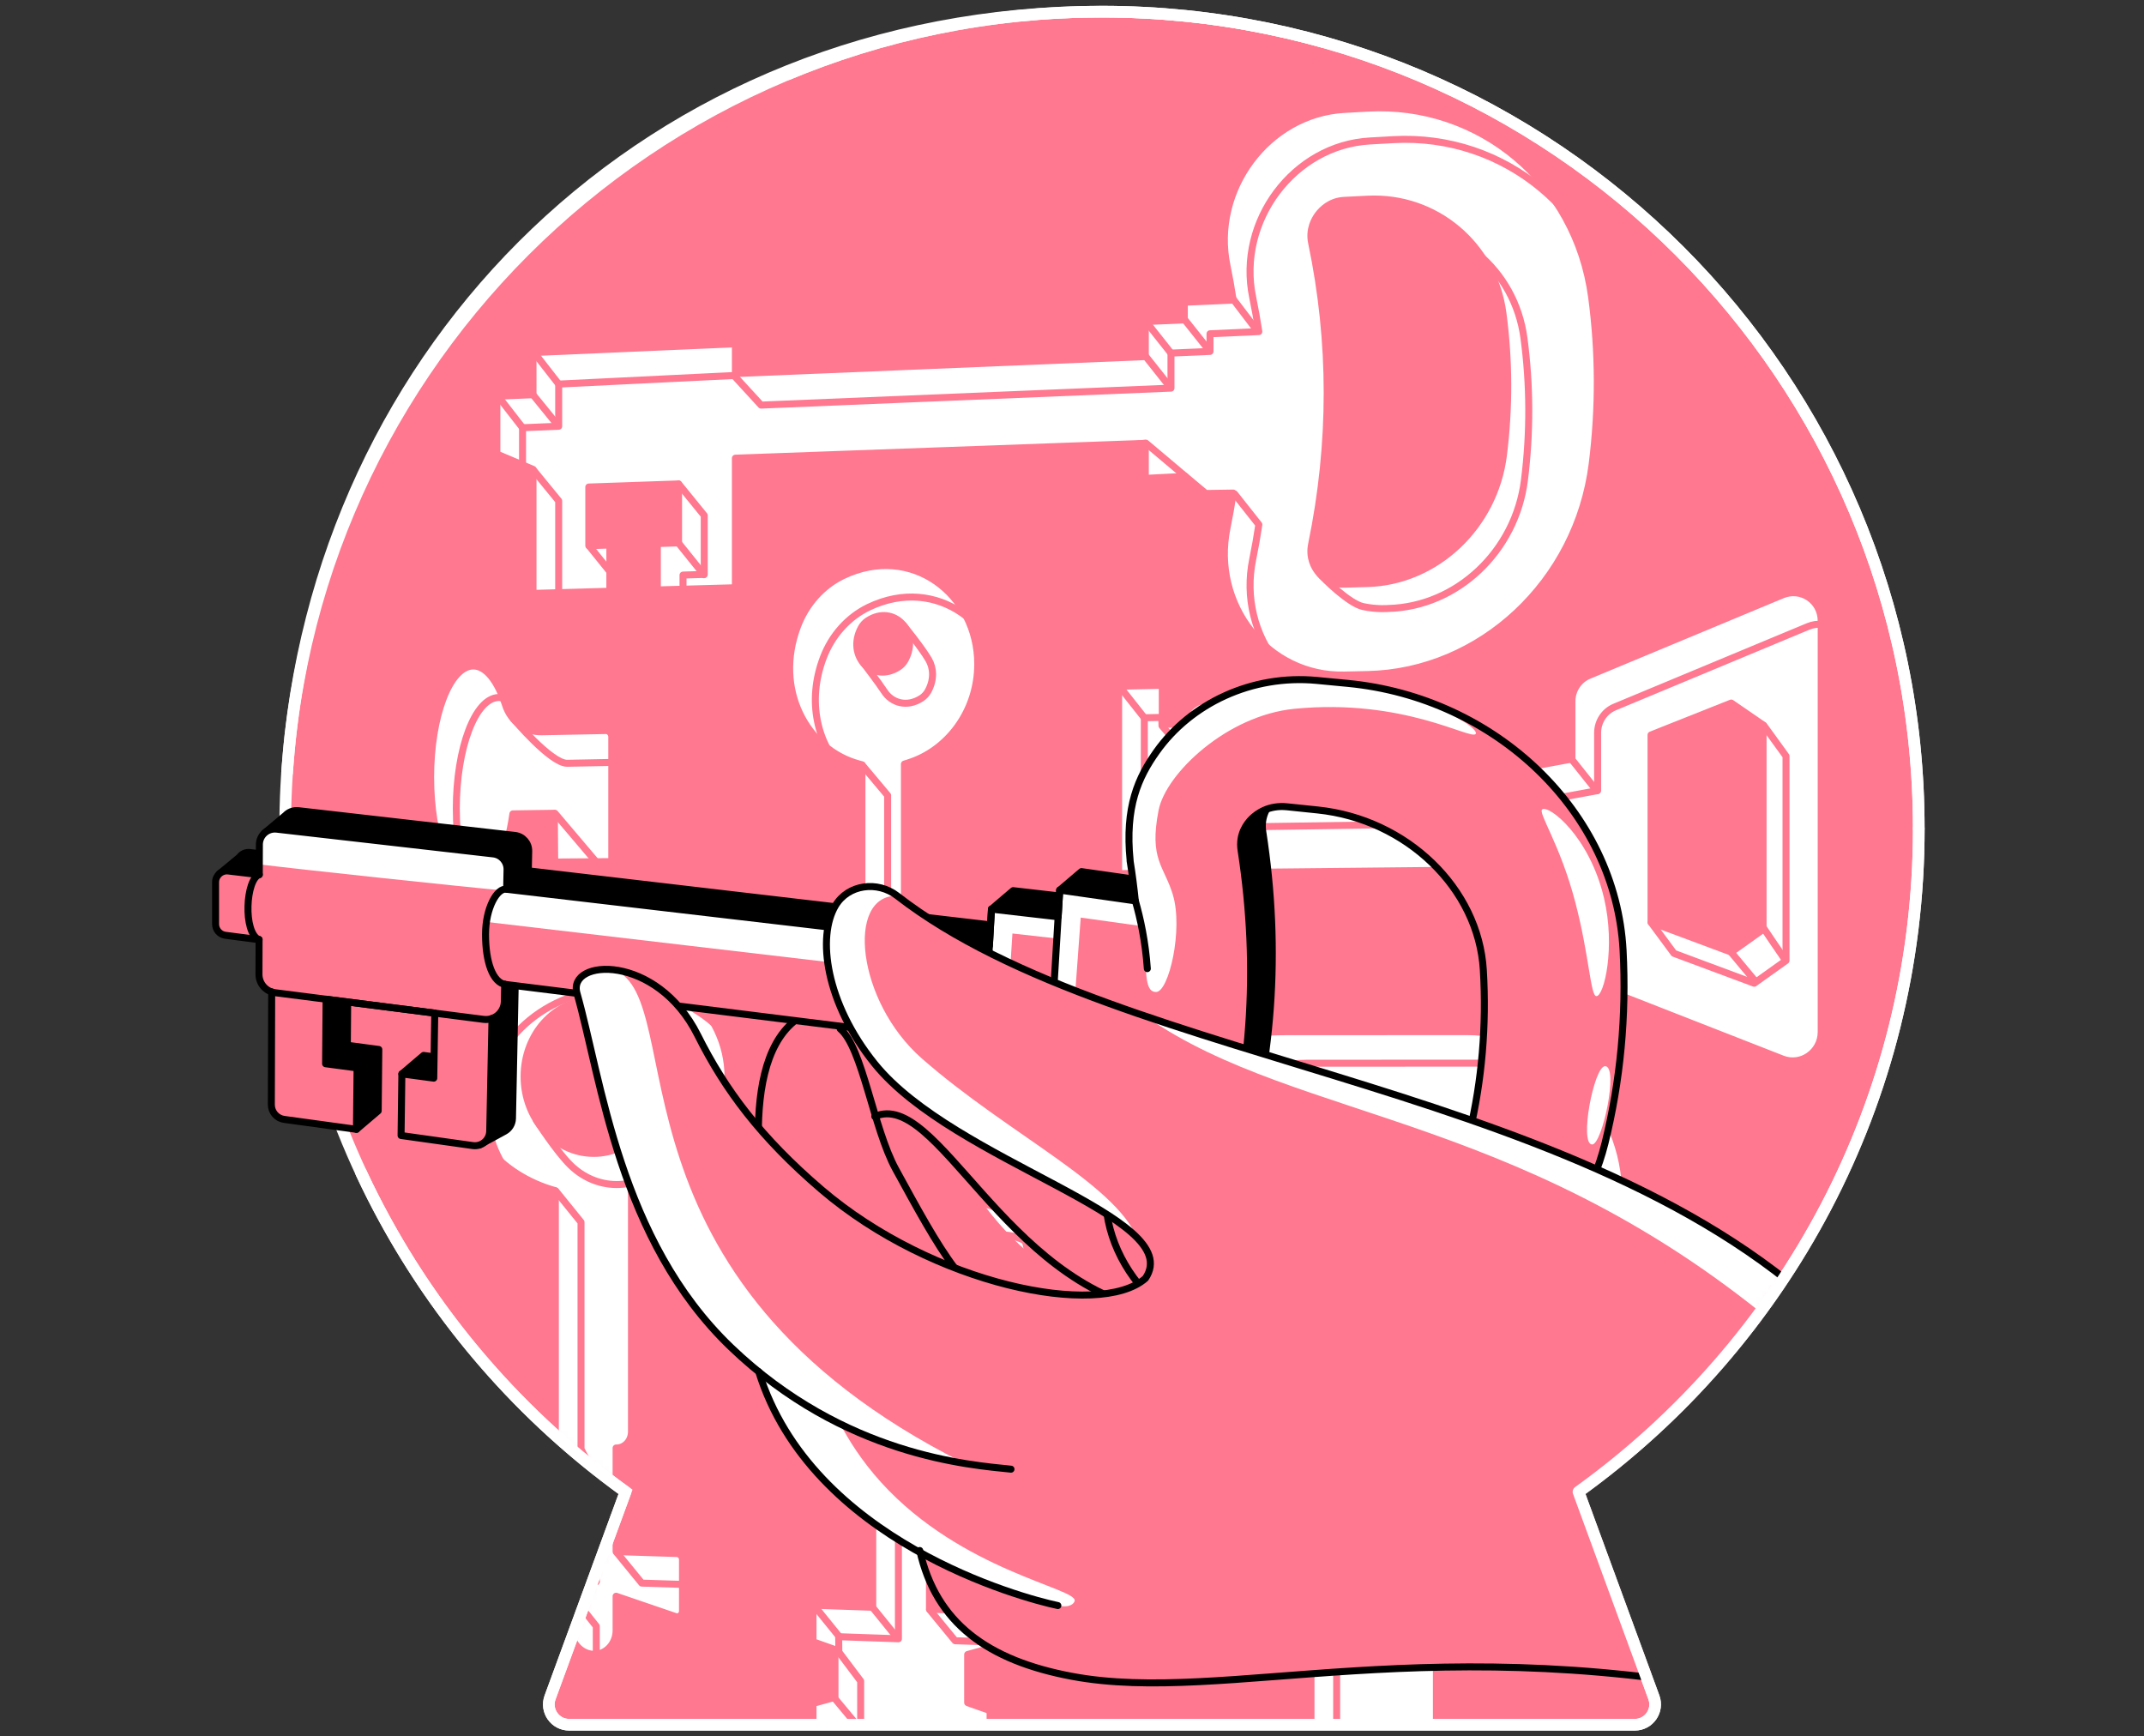 <svg width="368" height="298" viewBox="0 0 368 298" fill="none" xmlns="http://www.w3.org/2000/svg">
<rect x="0" y="0" width="368" height="298" fill="#333333" stroke="none"/>
<path d="M329.338 142.198C329.338 64.772 266.573 2 189.144 2C111.715 2 48.95 64.772 48.95 142.198C48.95 189.092 72.001 230.581 107.364 256.027L94.418 291.312C93.58 293.588 95.267 296 97.689 296H280.599C283.022 296 284.705 293.588 283.877 291.312L270.932 256.027C306.294 230.577 329.342 189.089 329.342 142.198" fill="#FF788F"/>
<path d="M329.338 142.198C329.338 64.772 266.573 2 189.144 2C111.715 2 48.95 64.772 48.95 142.198C48.95 189.092 72.001 230.581 107.364 256.027L94.418 291.312C93.58 293.588 95.267 296 97.689 296H280.599C283.022 296 284.705 293.588 283.877 291.312L270.932 256.027C306.294 230.577 329.342 189.089 329.342 142.198" stroke="white" stroke-width="2"/>
<mask id="mask0_8055_92456" style="mask-type:luminance" maskUnits="userSpaceOnUse" x="48" y="2" width="282" height="294">
<path d="M329.338 142.198C329.338 64.772 266.573 2 189.144 2C111.715 2 48.95 64.772 48.95 142.198C48.95 189.092 72.001 230.581 107.364 256.027L94.418 291.312C93.58 293.588 95.267 296 97.689 296H280.599C283.022 296 284.705 293.588 283.877 291.312L270.932 256.027C306.294 230.577 329.342 189.089 329.342 142.198" fill="white"/>
</mask>
<g mask="url(#mask0_8055_92456)">
<path d="M329.338 142.198C329.338 64.772 266.573 2 189.144 2C111.715 2 48.95 64.772 48.95 142.198C48.95 189.092 72.001 230.581 107.364 256.027L94.418 291.312C93.58 293.588 95.267 296 97.689 296H280.599C283.022 296 284.705 293.588 283.877 291.312L270.932 256.027C306.294 230.577 329.342 189.089 329.342 142.198" fill="#FF788F"/>
<path d="M329.338 142.198C329.338 64.772 266.573 2 189.144 2C111.715 2 48.95 64.772 48.95 142.198C48.95 189.092 72.001 230.581 107.364 256.027L94.418 291.312C93.58 293.588 95.267 296 97.689 296H280.599C283.022 296 284.705 293.588 283.877 291.312L270.932 256.027C306.294 230.577 329.342 189.089 329.342 142.198" stroke="white" stroke-width="2"/>
<path d="M339.034 355.066L42.558 337.509V25.356L339.034 8.41V355.066Z" fill="white"/>
<path d="M142.814 219.967L140.023 226.499C140.023 226.499 143.33 231.864 145.132 231.969C145.234 231.976 145.339 231.966 145.444 231.951L153.07 231.043V217.589L149.799 213.185C148.512 213.168 142.818 218.585 142.818 219.967H142.814Z" fill="white" stroke="#FF788F" stroke-width="1.2" stroke-linecap="round" stroke-linejoin="round"/>
<path d="M139.542 215.559V225.012C139.542 226.394 140.58 227.537 141.86 227.558C141.962 227.558 142.067 227.554 142.172 227.54L149.799 226.632V213.178L141.878 213.08C140.591 213.062 139.546 214.174 139.546 215.555L139.542 215.559Z" fill="#FF788F" stroke="#FF788F" stroke-width="1.2" stroke-linecap="round" stroke-linejoin="round"/>
<path d="M109.745 175.018L92.044 192.217C92.044 192.217 95.453 197.546 97.921 199.966C100.015 202.017 102.76 203.269 105.776 203.29C112.382 203.335 117.757 197.452 117.757 190.144C117.757 187.795 117.2 185.589 116.228 183.682C114.173 179.653 109.745 175.018 109.745 175.018Z" fill="white" stroke="#FF788F" stroke-width="1.2" stroke-linecap="round" stroke-linejoin="round"/>
<path d="M169.221 214.188L159.603 226.811L162.804 231.212L170.525 232.393C170.63 232.411 170.739 232.418 170.841 232.421C172.142 232.446 173.204 231.327 173.204 229.928V220.37C173.204 218.974 169.221 214.188 169.221 214.188Z" fill="white" stroke="#FF788F" stroke-width="1.2" stroke-linecap="round" stroke-linejoin="round"/>
<path d="M158.172 119.823C158.638 119.518 159.035 119.087 159.308 118.582C160.374 116.611 160.237 114.644 159.399 113.206C158.186 111.127 155.062 107.294 155.062 107.294L148.116 113.641C148.116 113.641 150.851 117.214 151.787 118.662C153.046 120.608 155.63 121.474 158.172 119.823Z" fill="white" stroke="#FF788F" stroke-width="1.2" stroke-linecap="round" stroke-linejoin="round"/>
<path d="M244.637 193.907L225.979 202.235C225.979 202.235 229.63 207.585 230.787 209.026C232.712 211.428 235.973 213.031 239.683 213.066C245.64 213.125 250.486 209.132 250.486 204.149C250.486 203.044 250.248 201.986 249.813 201.004C248.284 197.56 244.637 193.907 244.637 193.907Z" fill="white" stroke="#FF788F" stroke-width="1.2" stroke-linecap="round" stroke-linejoin="round"/>
<path d="M283.418 158.331L287.324 163.615L301.094 168.745C303.408 167.097 304.236 166.508 306.554 164.853V129.757L302.739 124.49L283.415 158.331H283.418Z" fill="white" stroke="#FF788F" stroke-width="1.2" stroke-linecap="round" stroke-linejoin="round"/>
<path d="M101.834 171.603C95.26 171.62 89.955 177.504 89.955 184.748C89.955 191.992 95.26 197.901 101.834 197.946C108.44 197.992 113.816 192.108 113.816 184.801C113.816 177.493 108.437 171.585 101.834 171.603Z" fill="#FF788F" stroke="#FF788F" stroke-width="1.2" stroke-linecap="round" stroke-linejoin="round"/>
<path d="M167.555 213.402L159.533 213.304V226.807L167.254 227.989C167.359 228.007 167.468 228.014 167.569 228.017C168.87 228.042 169.933 226.923 169.933 225.524V215.966C169.933 214.57 168.863 213.42 167.552 213.406L167.555 213.402Z" fill="#FF788F" stroke="#FF788F" stroke-width="1.2" stroke-linecap="round" stroke-linejoin="round"/>
<path d="M228.785 95.906C228.311 98.206 225.895 97.662 226.513 98.444C227.161 99.265 231.565 103.588 233.95 104.1C236.331 104.612 238.333 104.423 238.333 104.423C250.062 104.104 260.125 94.64 261.657 82.403C262.678 74.268 262.646 66.059 261.573 58.012C260.002 46.272 249.981 37.874 238.343 38.46L234.339 38.66C231.937 38.779 230.492 40.259 229.844 41.125C229.227 41.952 228.262 43.681 228.736 45.943C232.302 62.959 232.351 78.609 228.785 95.902V95.906Z" fill="white" stroke="#FF788F" stroke-width="1.2" stroke-linecap="round" stroke-linejoin="round"/>
<path d="M225.128 93.406C224.654 95.706 225.619 97.357 226.236 98.139C226.884 98.96 228.329 100.324 230.731 100.257L234.725 100.148C246.454 99.829 256.517 90.366 258.049 78.128C259.07 69.993 259.038 61.785 257.965 53.737C256.394 41.998 246.373 33.6 234.735 34.186L230.731 34.385C228.329 34.505 226.884 35.984 226.236 36.85C225.619 37.678 224.654 39.407 225.128 41.668C228.694 58.685 228.694 76.112 225.128 93.402V93.406Z" fill="#FF788F" stroke="#FF788F" stroke-width="1.2" stroke-linecap="round" stroke-linejoin="round"/>
<path d="M154.231 114.479C154.697 114.174 155.094 113.743 155.367 113.238C157.976 108.417 153.379 103.627 148.943 106.523C148.477 106.828 148.084 107.26 147.811 107.765C145.219 112.568 149.792 117.358 154.227 114.479H154.231Z" fill="#FF788F" stroke="#FF788F" stroke-width="1.2" stroke-linecap="round" stroke-linejoin="round"/>
<path d="M52.138 24.925V338.203L351.98 355.399V7.168L52.138 24.925ZM78.32 138.821C78.32 128.358 81.564 119.798 85.579 119.704C87.823 119.651 88.152 123.389 88.152 123.389C88.152 123.389 94.594 131.051 97.367 130.994L108.388 130.781C108.956 130.77 109.419 131.264 109.419 131.882V153.278L103.244 153.348V149L95.278 139.606L92.441 145.08C91.42 152.408 88.731 157.661 85.582 157.689C81.567 157.727 78.324 149.277 78.324 138.814L78.32 138.821ZM112.796 209.875V251.111C112.796 252.699 107.329 266.49 105.87 266.451L110.155 271.693L120.597 272.027C121.123 272.044 121.551 272.517 121.551 273.089V281.887C121.551 282.57 120.948 283.044 120.341 282.837L110.155 279.355V285.207C110.155 287.56 108.402 289.401 106.246 289.32C104.089 289.236 102.346 287.269 102.346 284.92V279.085L98.062 273.696C96.936 274.004 91.108 280.884 91.108 279.6V273.015C91.108 271.949 91.897 271.108 92.872 271.139L102.346 271.441V253.712L99.727 248.691V209.745L95.411 204.412C95.411 204.412 94.524 207.648 94.334 207.543C87.83 203.911 83.51 197.455 83.51 190.13C83.51 178.917 93.644 169.769 106.246 169.705C118.967 169.639 129.363 178.829 129.363 190.232C129.363 199.591 122.351 207.431 112.796 209.868V209.875ZM130.629 106.278L117.235 106.653V98.693L120.878 98.581V88.462L116.491 83.065L101.165 93.735L107.543 101.649L109.082 106.881L95.895 107.252V85.958L91.603 80.719L89.692 83.339V73.405L95.895 73.152V65.915L125.976 64.446L130.633 69.523L200.989 66.609V60.599L207.687 60.308V57.282L216.067 56.907C215.769 54.944 215.422 52.99 215.018 51.048C212.283 37.934 222.08 24.918 235.142 24.192L239.146 23.968C258.295 22.902 274.94 36.623 277.591 56.336C278.864 65.806 278.899 75.467 277.692 85.043C275.143 105.278 258.575 120.752 239.139 121.176L235.145 121.264C222.084 121.552 212.287 109.293 215.022 95.969C215.425 93.995 215.776 92.017 216.07 90.029L211.915 84.773L207.69 87.283L203.454 81.747L196.687 76.049L130.633 84.047V106.278H130.629ZM143.316 168.72V161.7L152.352 161.627V136.496L147.983 131.289C147.983 131.289 145.209 132.772 144.75 132.299C140.349 127.748 138.435 120.454 141.32 112.856C142.772 109.03 145.577 105.899 149.105 104.209C160.862 98.57 172.233 107.379 172.233 119.374C172.233 127.411 167.114 134.259 160.195 136.363L159.649 136.373V176.112C159.649 177.244 158.789 178.166 157.73 178.166L152.355 178.177H150.293V171.662L152.355 171.651V168.668L148 163.362L143.316 168.717V168.72ZM180.845 231.043C180.845 236.324 176.795 240.413 171.981 240.318C171.605 240.311 171.23 240.279 170.848 240.22L163.944 239.147L159.554 276.241L163.944 281.585L174.347 281.946V288.289L170.501 289.352V297.62L174.347 298.984V306.53L163.944 306.077V312.038L154.207 311.593V305.653L143.954 305.208V297.746L147.727 296.705V288.503L143.978 283.524L143.954 280.891L154.207 281.248V238.957L149.957 233.6C149.582 233.642 146.636 239.813 146.271 239.806C141.559 239.711 137.625 235.528 137.625 230.328V220.896C137.625 215.755 141.496 211.628 146.289 211.677L154.21 211.755V206.667C154.21 203.798 156.384 201.484 159.07 201.502C161.759 201.519 159.578 203.707 159.578 206.586L163.947 211.853L171.97 211.933C176.869 211.982 180.852 216.253 180.852 221.471V231.05L180.845 231.043ZM283.418 212.046C283.418 227.597 271.153 239.967 256.163 239.68C253.284 239.624 250.956 241.987 250.956 244.96L246.562 303.612L250.956 308.963L260.437 309.373V331.895L250.956 331.411L229.43 330.314V244.508L223.869 235.788L221.109 236.633C221.109 236.633 221.141 238.856 219.615 238.54C207.367 235.998 198.149 224.655 198.149 211.229V209.822C198.149 194.724 209.804 182.479 224.318 182.472L256.166 182.455C271.156 182.448 283.422 195.046 283.422 210.597V212.046H283.418ZM317.003 182.514C317.003 186.003 313.546 188.405 310.337 187.146L277.131 174.148C275.375 173.461 274.218 171.736 274.218 169.807V159.884L269.975 154.68L260.318 154.698L211.431 155.192L200.688 155.301L196.413 155.343V123.182L199.411 123.123L199.446 124.56L203.903 129.732L207.525 129.662V129.62C207.525 127.449 209.261 125.675 211.431 125.63L207.104 136.514L211.431 141.938L260.318 141.216V138.256L274.218 135.683V125.759C274.218 123.831 275.375 122.074 277.131 121.345L310.337 107.519C313.546 106.183 317.003 108.497 317.003 111.986V182.518V182.514Z" fill="white" stroke="#FF788F" stroke-width="1.2" stroke-linecap="round" stroke-linejoin="round"/>
<path d="M47.73 19.515V332.793L347.572 349.989V1.758L47.73 19.515ZM73.913 133.411C73.913 122.947 77.156 114.388 81.171 114.294C83.415 114.241 85.424 116.839 86.764 120.977C87.683 123.814 90.186 125.64 92.956 125.588L103.977 125.374C104.545 125.363 105.008 125.858 105.008 126.475V147.871L95.211 147.941L95.148 139.575L88.033 139.677C87.013 147.005 84.323 152.258 81.174 152.286C77.16 152.324 73.916 143.874 73.916 133.411H73.913ZM108.388 204.465V245.701C108.388 247.289 107.206 248.544 105.748 248.506V266.283L116.19 266.616C116.716 266.634 117.143 267.107 117.143 267.679V276.476C117.143 277.16 116.54 277.634 115.934 277.427L105.748 273.945V279.797C105.748 282.15 103.994 283.991 101.838 283.91C99.681 283.826 97.939 281.859 97.939 279.509V273.675L88.945 276.133C87.819 276.441 86.701 275.474 86.701 274.194V267.609C86.701 266.543 87.49 265.701 88.464 265.733L97.939 266.034V248.306C96.491 248.267 95.32 246.959 95.32 245.381V204.342C85.922 201.754 79.106 193.928 79.106 184.724C79.106 173.51 89.239 164.362 101.841 164.299C114.563 164.232 124.959 173.423 124.959 184.825C124.959 194.184 117.946 202.024 108.391 204.461L108.388 204.465ZM126.222 100.867L112.827 101.243V93.283L116.47 93.171V83.051L101.063 83.584V93.648L104.675 93.535V101.471L91.487 101.842V80.548L85.284 77.928V67.995L91.487 67.742V60.505L126.225 59.001V64.113L196.582 61.199V55.189L203.279 54.898V51.872L211.659 51.497C211.361 49.533 211.014 47.58 210.611 45.638C207.876 32.524 217.673 19.508 230.734 18.782L234.739 18.558C253.887 17.492 270.532 31.212 273.183 50.925C274.456 60.396 274.491 70.056 273.285 79.633C270.736 99.868 254.168 115.342 234.732 115.766L230.738 115.854C217.676 116.141 207.879 103.883 210.614 90.559C211.018 88.585 211.368 86.607 211.663 84.619L206.968 84.689L203.461 81.75L196.582 82.098V76.088L126.225 78.633V100.864L126.222 100.867ZM138.908 163.31V156.29L147.944 156.216V131.254L147.4 131.096C138.554 128.705 132.754 118.389 136.909 107.449C138.361 103.624 141.166 100.492 144.693 98.802C156.451 93.164 167.822 101.972 167.822 113.968C167.822 122.004 162.703 128.852 155.784 130.956L155.237 131.131V172.676C155.237 173.808 154.378 174.73 153.319 174.73L147.944 174.741H145.882V166.255L147.944 166.245V163.261L138.908 163.31ZM176.437 225.633C176.437 230.914 172.387 235.002 167.573 234.908C167.198 234.901 166.823 234.869 166.44 234.81L159.536 233.737V276.178L169.94 276.54V282.883L166.093 283.945V292.213L169.94 293.577V301.123L159.536 300.671V306.632L149.799 306.186V300.246L139.546 299.801V292.34L143.319 291.298V283.097L139.546 281.761V275.484L149.799 275.842V233.551L142.975 234.347C142.6 234.389 142.228 234.406 141.86 234.399C137.148 234.305 133.213 230.121 133.213 224.921V215.489C133.213 210.349 137.085 206.222 141.878 206.271L149.799 206.348V201.26C149.799 198.392 151.973 196.078 154.659 196.095C157.345 196.113 159.536 198.458 159.536 201.337V206.443L167.559 206.523C172.457 206.572 176.441 210.843 176.441 216.061V225.64L176.437 225.633ZM279.011 206.635C279.011 222.186 266.745 234.557 251.755 234.27C248.876 234.213 246.548 236.577 246.548 239.55V303.553L256.03 303.963V326.485L246.548 326.001L225.022 324.904V239.098C225.022 236.149 222.733 233.712 219.91 233.659C205.397 233.379 193.741 220.917 193.741 205.822V204.416C193.741 189.317 205.397 177.073 219.91 177.066L251.759 177.048C266.749 177.041 279.014 189.64 279.014 205.191V206.639L279.011 206.635ZM312.595 177.104C312.595 180.593 309.138 182.995 305.93 181.736L272.724 168.738C270.967 168.051 269.81 166.325 269.81 164.397V154.474L255.91 152.247V149.288L207.024 149.782L196.28 149.891L192.006 149.933V117.772L199.495 117.611V124.318L203.118 124.248V124.206C203.118 122.036 204.853 120.262 207.024 120.216V136.521L255.91 135.799V132.839L269.81 130.265V120.342C269.81 118.414 270.967 116.657 272.724 115.928L305.93 102.102C309.138 100.766 312.595 103.08 312.595 106.569V177.101V177.104Z" fill="#FF788F" stroke="#FF788F" stroke-width="1.2" stroke-linecap="round" stroke-linejoin="round"/>
<path d="M235.741 189.734C229.809 189.71 225.019 193.704 225.019 198.655C225.019 203.606 229.809 207.663 235.741 207.722C241.699 207.782 246.545 203.788 246.545 198.806C246.545 193.823 241.699 189.759 235.741 189.738V189.734Z" fill="#FF788F" stroke="#FF788F" stroke-width="1.2" stroke-linecap="round" stroke-linejoin="round"/>
<path d="M283.387 126.131V158.271L297.156 163.401C299.471 161.753 300.298 161.164 302.616 159.509V124.413C300.295 122.818 299.471 122.25 297.156 120.658L283.387 126.131Z" fill="#FF788F" stroke="#FF788F" stroke-width="1.2" stroke-linecap="round" stroke-linejoin="round"/>
<path d="M91.332 67.563L95.786 73.04" stroke="#FF788F" stroke-width="1.2" stroke-linecap="round" stroke-linejoin="round"/>
<path d="M95.891 65.915L91.644 60.463" stroke="#FF788F" stroke-width="1.2" stroke-linecap="round" stroke-linejoin="round"/>
<path d="M89.692 73.405L85.031 67.409" stroke="#FF788F" stroke-width="1.2" stroke-linecap="round" stroke-linejoin="round"/>
<path d="M116.225 92.911L120.822 98.634" stroke="#FF788F" stroke-width="1.2" stroke-linecap="round" stroke-linejoin="round"/>
<path d="M147.797 155.95L152.239 161.609" stroke="#FF788F" stroke-width="1.2" stroke-linecap="round" stroke-linejoin="round"/>
<path d="M139.216 156.567L143.389 161.858" stroke="#FF788F" stroke-width="1.2" stroke-linecap="round" stroke-linejoin="round"/>
<path d="M329.338 142.198C329.338 64.772 266.573 2 189.144 2C111.715 2 48.95 64.772 48.95 142.198C48.95 189.092 72.001 230.581 107.364 256.027L94.418 291.312C93.58 293.588 95.267 296 97.689 296H280.599C283.022 296 284.705 293.588 283.877 291.312L270.932 256.027C306.294 230.577 329.342 189.089 329.342 142.198" stroke="white" stroke-width="2"/>
<path d="M145.844 166.687L150.521 171.929" stroke="#FF788F" stroke-width="1.2" stroke-linecap="round" stroke-linejoin="round"/>
<path d="M149.634 226.345L152.856 231.085" stroke="#FF788F" stroke-width="1.2" stroke-linecap="round" stroke-linejoin="round"/>
<path d="M149.35 205.751L154.028 211.716" stroke="#FF788F" stroke-width="1.2" stroke-linecap="round" stroke-linejoin="round"/>
<path d="M97.357 265.315L102.343 271.445" stroke="#FF788F" stroke-width="1.2" stroke-linecap="round" stroke-linejoin="round"/>
<path d="M269.417 129.879L274.07 135.721" stroke="#FF788F" stroke-width="1.2" stroke-linecap="round" stroke-linejoin="round"/>
<path d="M255.346 135.132L259.999 140.988" stroke="#FF788F" stroke-width="1.2" stroke-linecap="round" stroke-linejoin="round"/>
<path d="M256.236 132.551C256.303 132.597 260.823 138.162 260.823 138.162Z" fill="#FF788F"/>
<path d="M256.236 132.551C256.303 132.597 260.823 138.162 260.823 138.162" stroke="#FF788F" stroke-width="1.2" stroke-linecap="round" stroke-linejoin="round"/>
<path d="M301.985 158.152C301.985 158.285 306.392 164.698 306.392 164.698Z" fill="#FF788F"/>
<path d="M301.985 158.152C301.985 158.285 306.392 164.698 306.392 164.698" stroke="#FF788F" stroke-width="1.2" stroke-linecap="round" stroke-linejoin="round"/>
<path d="M296.375 162.518L301.185 168.282" stroke="#FF788F" stroke-width="1.2" stroke-linecap="round" stroke-linejoin="round"/>
<path d="M149.35 275.344L154.003 281.091" stroke="#FF788F" stroke-width="1.2" stroke-linecap="round" stroke-linejoin="round"/>
<path d="M139.623 275.414L144.097 280.933" stroke="#FF788F" stroke-width="1.2" stroke-linecap="round" stroke-linejoin="round"/>
<path d="M142.649 290.73L147.435 296.474" stroke="#FF788F" stroke-width="1.2" stroke-linecap="round" stroke-linejoin="round"/>
</g>
<mask id="mask1_8055_92456" style="mask-type:luminance" maskUnits="userSpaceOnUse" x="27" y="2" width="303" height="294">
<path d="M329.338 142.198C329.338 64.772 266.573 2 189.144 2C116.558 2 56.854 57.17 49.673 127.863C49.196 132.576 27 130.223 27 135.062C27 155.413 30.976 175.992 38.782 193.437C39.511 195.067 62.583 202.571 63.372 204.17C73.597 224.855 88.78 242.657 107.36 256.027L94.415 291.312C93.577 293.588 95.263 296 97.686 296H280.595C283.018 296 284.701 293.588 283.874 291.312L270.928 256.027C306.291 230.577 329.338 189.089 329.338 142.198Z" fill="white"/>
</mask>
<g mask="url(#mask1_8055_92456)">
<path d="M329.338 142.198C329.338 64.772 266.573 2 189.144 2C111.715 2 48.95 64.772 48.95 142.198C48.95 189.092 72.001 230.581 107.364 256.027L94.418 291.312C93.58 293.588 95.267 296 97.689 296H280.599C283.022 296 284.705 293.588 283.877 291.312L270.932 256.027C306.294 230.577 329.342 189.089 329.342 142.198" stroke="white" stroke-width="1.2" stroke-linecap="round" stroke-linejoin="round"/>
<path d="M135.527 229.49C133.255 229.876 130.983 230.262 128.711 230.644C129.959 235.269 132.705 243.099 139.02 250.974C145.808 259.442 153.487 263.937 157.874 266.097C160.662 278.517 169.501 284.976 184.014 287.693C210.463 292.641 246.054 278.896 305.775 291.694C313.272 273.853 309.913 247.327 317.409 229.49L198.447 225.002C173.05 220.391 165.315 201.737 157.874 188.058C152.797 178.721 146.162 171.704 140.808 173.051C121.46 177.921 134.132 222.12 135.531 229.49H135.527Z" fill="#FF788F"/>
<path d="M144.213 176.567C148.042 179.755 149.9 193.661 153.75 200.681C157.46 207.441 160.626 213.318 163.835 217.582" stroke="black" stroke-width="1.2" stroke-linecap="round" stroke-linejoin="round"/>
<path d="M198.443 225.002C172.338 220.265 160.816 186.894 150.153 191.61" stroke="black" stroke-width="1.2" stroke-linecap="round" stroke-linejoin="round"/>
<path d="M140.805 173.05C126.716 176.599 129.605 201.004 132.757 216.853" stroke="black" stroke-width="1.2" stroke-linecap="round" stroke-linejoin="round"/>
<path d="M275.487 196.137C278.124 185.467 279.172 174.345 278.579 163.089C277.324 139.35 256.731 119.697 231.32 117.274L226.039 116.769C208.872 115.132 191.252 129.525 193.804 145.399C194.176 147.699 198.366 149.144 198.601 151.437L212.252 130.157L235.38 134.992L241.846 139.403C244.248 140.648 246.464 142.166 248.445 143.909L266.191 156.02L263.856 196.414L238.077 228.438C256.205 225.777 271.167 213.613 275.49 196.137H275.487Z" fill="#FF788F"/>
<path d="M263.852 196.414L266.188 156.02L248.442 143.908C254.15 148.93 257.881 155.809 258.33 163.303C258.898 172.826 258.091 182.251 255.942 191.312C252.744 204.801 238.995 213.29 224.096 211.239L219.04 210.541C216.004 210.124 214.292 208.318 213.539 207.277C212.823 206.284 211.736 204.254 212.518 201.793C218.455 183.093 219.92 163.194 216.747 142.748C216.323 140.006 217.718 138.168 218.591 137.316C219.506 136.422 221.516 134.964 224.654 135.29L229.893 135.833C234.17 136.278 238.217 137.527 241.842 139.403L235.377 134.992L212.248 130.156L198.598 151.437L185.624 149.585L181.897 152.759L185.403 153.26L185.347 154.168L181.833 153.765L173.902 152.853L170.175 156.027L173.698 156.433L173.544 159.147L90.68 149.449L90.75 146.075C90.778 144.704 89.758 143.533 88.394 143.379L51.205 139.129C50.304 139.028 49.48 139.392 48.926 140.013L48.915 140.006L45.409 142.955L48.239 143.88L48.228 146.938L42.895 146.307C42.155 146.219 41.478 146.559 41.082 147.12L37.653 149.957C37.653 149.957 39.557 150.746 40.728 151.086V155.42C40.728 156.402 41.457 157.226 42.432 157.349L48.196 158.06L48.112 186.094C48.109 187.371 49.048 188.454 50.314 188.629L61.226 190.137L61.188 193.819L64.915 190.646L65.02 180.109L59.617 179.39L59.705 168.317L78.355 170.701L78.183 181.862L72.71 181.133L68.983 184.306L72.661 184.797L72.57 191.708L81.837 192.988L81.434 193.072L82.282 196.512L86.634 194.142C87.405 193.721 87.942 192.907 87.963 191.954L88.482 166.49L172.604 176.017L172.187 183.422L183.545 184.383L183.355 187.564L196.192 189.254C195.673 191.421 195.091 193.567 194.443 195.691C190.084 209.903 201.427 225.324 217.774 227.702L222.792 228.431C228.027 229.192 233.175 229.164 238.091 228.441L263.87 196.417L263.852 196.414Z" fill="black" stroke="black" stroke-width="1.2" stroke-linecap="round" stroke-linejoin="round"/>
<path d="M274.852 166.262C273.597 142.524 253.003 122.87 227.592 120.447L222.312 119.942C205.144 118.305 191.42 131.847 193.973 147.717C194.344 150.017 194.639 152.314 194.874 154.607L181.9 152.755L181.627 157.338L170.182 156.023L169.827 162.314L86.963 152.615L87.034 149.242C87.062 147.871 86.041 146.7 84.677 146.545L47.488 142.296C45.914 142.117 44.532 143.344 44.525 144.929L44.508 150.108L39.174 149.477C38.021 149.34 37.004 150.241 37.004 151.405V158.587C37.004 159.568 37.733 160.392 38.708 160.515L46.664 161.542L46.58 189.576C46.576 190.853 47.516 191.936 48.782 192.111L61.191 193.816L61.296 183.279L55.893 182.56L55.981 171.487L74.631 173.871L74.46 185.032L68.986 184.303L68.846 194.875L81.164 196.607C82.675 196.817 84.032 195.66 84.064 194.131L84.583 168.668L168.877 179.19L168.46 186.596L179.817 187.557L179.628 190.737L192.465 192.427C191.946 194.594 191.364 196.74 190.715 198.865C186.357 213.076 197.7 228.498 214.047 230.875L219.065 231.604C243.599 235.17 266.282 221.53 271.773 199.314C274.41 188.644 275.459 177.521 274.866 166.266L274.852 166.262ZM252.214 194.485C249.017 207.975 235.268 216.464 220.369 214.412L215.313 213.715C212.276 213.297 210.565 211.492 209.811 210.45C209.096 209.458 208.009 207.428 208.791 204.966C214.727 186.266 216.193 166.367 213.02 145.921C212.595 143.179 213.991 141.342 214.864 140.49C215.779 139.596 217.788 138.137 220.927 138.463L226.165 139.007C241.457 140.592 253.764 152.461 254.602 166.476C255.17 175.999 254.364 185.425 252.214 194.485Z" fill="#FF788F"/>
<path d="M181.399 161.062L173.776 160.207L173.26 168.313L169.529 167.844L170.178 156.023L181.623 157.338L181.399 161.062Z" fill="white"/>
<path d="M86.96 152.612L87.03 149.238C87.058 147.867 86.038 146.696 84.674 146.542L47.484 142.292C45.91 142.113 44.529 143.341 44.522 144.926C44.543 145.543 44.55 146.195 44.525 146.886C44.508 147.387 44.48 147.871 44.441 148.334C51.366 149.2 79.568 152.208 86.413 152.819C85.933 153.12 85.217 153.657 84.611 154.533C83.566 156.048 83.516 157.612 83.531 158.225C108.419 161.146 133.308 164.067 158.196 166.988L169.484 168.313L169.824 162.31L86.96 152.612Z" fill="white"/>
<path d="M44.469 161.227L44.451 167.212C44.448 168.811 45.633 170.165 47.218 170.368L82.994 174.944C84.863 175.182 86.529 173.748 86.567 171.865L86.627 168.927V164.902L44.451 158.716L44.469 161.227Z" fill="#FF788F"/>
<path d="M44.469 161.227L44.451 167.213C44.448 168.811 45.633 170.165 47.218 170.368L82.994 174.944C84.863 175.183 86.529 173.749 86.567 171.866L86.627 168.927" stroke="black" stroke-width="1.2" stroke-linecap="round" stroke-linejoin="round"/>
<path d="M86.802 168.972C84.575 168.667 83.334 165.098 83.338 160.347C83.338 155.837 85.333 152.313 86.96 152.611" stroke="black" stroke-width="1.2" stroke-linecap="round" stroke-linejoin="round"/>
<path d="M44.409 161.248C41.702 160.021 42.169 150.893 44.504 150.104" stroke="black" stroke-width="1.2" stroke-linecap="round" stroke-linejoin="round"/>
<path d="M170.178 156.023L168.449 186.592" stroke="black" stroke-width="1.2" stroke-linecap="round" stroke-linejoin="round"/>
<path d="M195.112 154.642L181.896 152.755L179.617 190.733L182.99 191.719L185.497 157.479L196.031 158.948L195.112 154.642Z" fill="white"/>
<path d="M198.443 170.245C200.607 170.245 203.11 159.558 201.315 153.565C199.828 148.607 197.195 147.534 198.864 139.049C200.102 132.755 210.586 122.775 222.185 121.643C241.001 119.805 252.498 127.085 253.287 125.952C254.223 124.606 239.581 116.509 226.039 116.769C204.906 117.172 200.586 126.671 197.63 131.008C196.066 133.302 194.684 136.475 194.144 140.388C193.257 146.829 195.501 154.575 196.217 160.424C196.928 166.237 196.238 170.252 198.443 170.249V170.245Z" fill="white"/>
<path d="M46.632 170.231L46.573 189.576C46.569 190.853 47.509 191.936 48.775 192.112L61.184 193.816L61.289 183.279L55.886 182.56L55.974 171.487L74.624 173.871L74.452 185.032L68.979 184.303L68.839 194.875L81.157 196.607C82.668 196.817 84.025 195.66 84.056 194.131L84.449 174.786M193.969 147.72C194.341 150.02 194.635 152.317 194.87 154.61L181.896 152.759L181.623 157.342L170.178 156.027L169.824 162.317L86.96 152.619L87.03 149.246C87.058 147.874 86.038 146.703 84.674 146.549L47.484 142.299C45.91 142.12 44.529 143.348 44.522 144.933L44.504 150.112L39.171 149.48C38.017 149.344 37 150.245 37 151.409V158.59C37 159.572 37.73 160.396 38.704 160.519L44.465 161.266M86.627 168.931L168.87 179.194L168.453 186.599L179.81 187.56L179.621 190.741L192.458 192.431C191.939 194.598 191.357 196.744 190.708 198.868C186.35 213.08 197.693 228.501 214.04 230.879L219.057 231.608M238.083 228.449C256.212 225.787 271.174 213.624 275.497 196.147C278.134 185.477 279.182 174.355 278.59 163.099C277.334 139.361 256.741 119.707 231.33 117.284L226.049 116.779C214.839 115.71 204.362 120.756 198.51 129.006C195.4 133.389 193.047 138.425 193.983 147.724M252.214 194.485C249.016 207.975 235.268 216.464 220.369 214.412L215.313 213.715C212.276 213.297 210.565 211.492 209.811 210.45C209.096 209.458 208.009 207.428 208.791 204.966C214.727 186.266 216.193 166.367 213.019 145.921C212.595 143.179 213.991 141.342 214.864 140.49C215.779 139.596 217.788 138.137 220.926 138.463L226.165 139.007C241.457 140.592 253.764 152.461 254.602 166.476C255.17 176 254.364 185.425 252.214 194.485Z" stroke="black" stroke-width="1.2" stroke-linecap="round" stroke-linejoin="round"/>
<path d="M194.874 154.61C195.736 157.608 196.602 161.56 196.929 166.238" stroke="black" stroke-width="1.2" stroke-linecap="round" stroke-linejoin="round"/>
<path d="M181.896 152.755L179.617 190.733" stroke="black" stroke-width="1.2" stroke-linecap="round" stroke-linejoin="round"/>
<path d="M173.53 252.142C166.622 251.426 144.942 249.908 125.443 231.201C105.015 211.6 102.322 179.594 102.258 168.671C102.241 165.677 103.724 166.844 106.722 166.844C117.862 166.844 121.358 188.654 140.955 204.128C160.732 219.746 188.73 226.32 196.602 219.399C203.78 208.872 163.169 198.616 150.886 183.458C142.73 173.394 138.904 162.16 143.406 155.42C145.766 151.886 150.623 151.129 153.982 153.734C192.924 183.952 275.55 185.243 317.409 229.49" fill="#FF788F"/>
<path d="M181.574 275.547C183.702 276.02 184.362 275.144 184.456 274.762C185 272.57 165.108 269.656 151.257 254.431C147.839 250.672 145.609 247.012 144.213 244.382C147.183 245.834 150.731 247.324 154.813 248.607C158.758 249.848 162.401 250.641 165.578 251.153C102.255 219.472 118.567 171.746 105.467 166.452C104.166 165.522 97.714 166.841 99.036 170.473C102.553 180.134 105.015 211.6 125.443 231.201C127.028 232.723 128.627 234.119 130.229 235.42C131.856 239.834 134.535 245.392 139.013 250.981C145.801 259.449 153.48 263.944 157.867 266.104C160.192 267.37 162.702 268.625 165.395 269.828C171.181 272.412 176.651 274.239 181.567 275.547H181.574Z" fill="white"/>
<path d="M195.565 213.536C192.64 203.693 173.358 194.952 158.197 181.631C147.029 171.816 145.181 153.576 153.978 153.737C150.619 151.132 145.766 151.889 143.403 155.424C138.901 162.163 143.659 174.404 150.153 182.595C160.059 195.092 187.465 204.601 195.561 213.539L195.565 213.536Z" fill="white"/>
<path d="M196.602 174.4C223.318 193.058 263.039 190.59 308.889 230.833L317.406 229.493C287.629 198.02 237.235 188.279 196.602 174.404V174.4Z" fill="white"/>
<path d="M173.53 252.141C166.622 251.426 144.942 249.908 125.443 231.201C106.252 212.789 103.226 185.197 99.036 170.473C97.342 164.519 112.697 163.548 119.762 177.679C124.447 187.052 130.59 195.25 140.955 204.124C160.093 220.513 188.73 226.317 196.602 219.395C203.78 208.869 163.835 199.51 150.153 182.588C141.702 172.135 140.208 160.781 143.403 155.417C145.58 151.766 150.619 151.125 153.978 153.73C192.921 183.948 275.546 185.239 317.406 229.486" stroke="black" stroke-width="1.2" stroke-linecap="round" stroke-linejoin="round"/>
<path d="M181.574 275.547C175.431 274.26 139.265 264.519 130.233 235.416" stroke="black" stroke-width="1.2" stroke-linecap="round" stroke-linejoin="round"/>
<path d="M157.87 266.101C160.658 278.52 169.498 284.979 184.011 287.697C210.46 292.644 246.05 278.899 305.771 291.698" stroke="black" stroke-width="1.2" stroke-linecap="round" stroke-linejoin="round"/>
<path d="M275.497 182.977C273.59 182.967 271.009 196.417 273.292 196.417C275.01 196.417 277.889 182.991 275.497 182.977Z" fill="white"/>
<path d="M270.402 154.898C267.762 144.768 263.866 139.392 264.736 138.887C265.928 138.197 272.801 143.509 275.311 154.105C277.303 162.51 275.353 170.912 274.021 170.957C272.99 170.992 272.818 164.165 270.402 154.898Z" fill="white"/>
</g>
<path d="M61.973 201.246C72.187 223.179 87.914 242.029 107.364 256.027L94.418 291.312C93.58 293.588 95.267 296 97.69 296H280.599C283.022 296 284.705 293.588 283.877 291.312L270.932 256.027C306.294 230.577 329.342 189.089 329.342 142.198" stroke="white" stroke-width="2" stroke-linecap="round" stroke-linejoin="round"/>
<path d="M329.338 142.198C329.338 64.772 266.573 2 189.144 2C111.715 2 54.171 59.681 49.269 132.66" stroke="white" stroke-width="2" stroke-linecap="round" stroke-linejoin="round"/>
<path d="M211.354 50.932L215.828 56.812" stroke="#FF788F" stroke-width="1.2" stroke-linecap="round" stroke-linejoin="round"/>
<path d="M196.771 55.277L200.985 60.6" stroke="#FF788F" stroke-width="1.2" stroke-linecap="round" stroke-linejoin="round"/>
<path d="M196.171 60.55L200.866 66.473" stroke="#FF788F" stroke-width="1.2" stroke-linecap="round" stroke-linejoin="round"/>
<path d="M202.714 54.074L207.479 60.063" stroke="#FF788F" stroke-width="1.2" stroke-linecap="round" stroke-linejoin="round"/>
<path d="M196.409 123.182L191.928 117.512" stroke="#FF788F" stroke-width="1.2" stroke-linecap="round" stroke-linejoin="round"/>
</svg>
